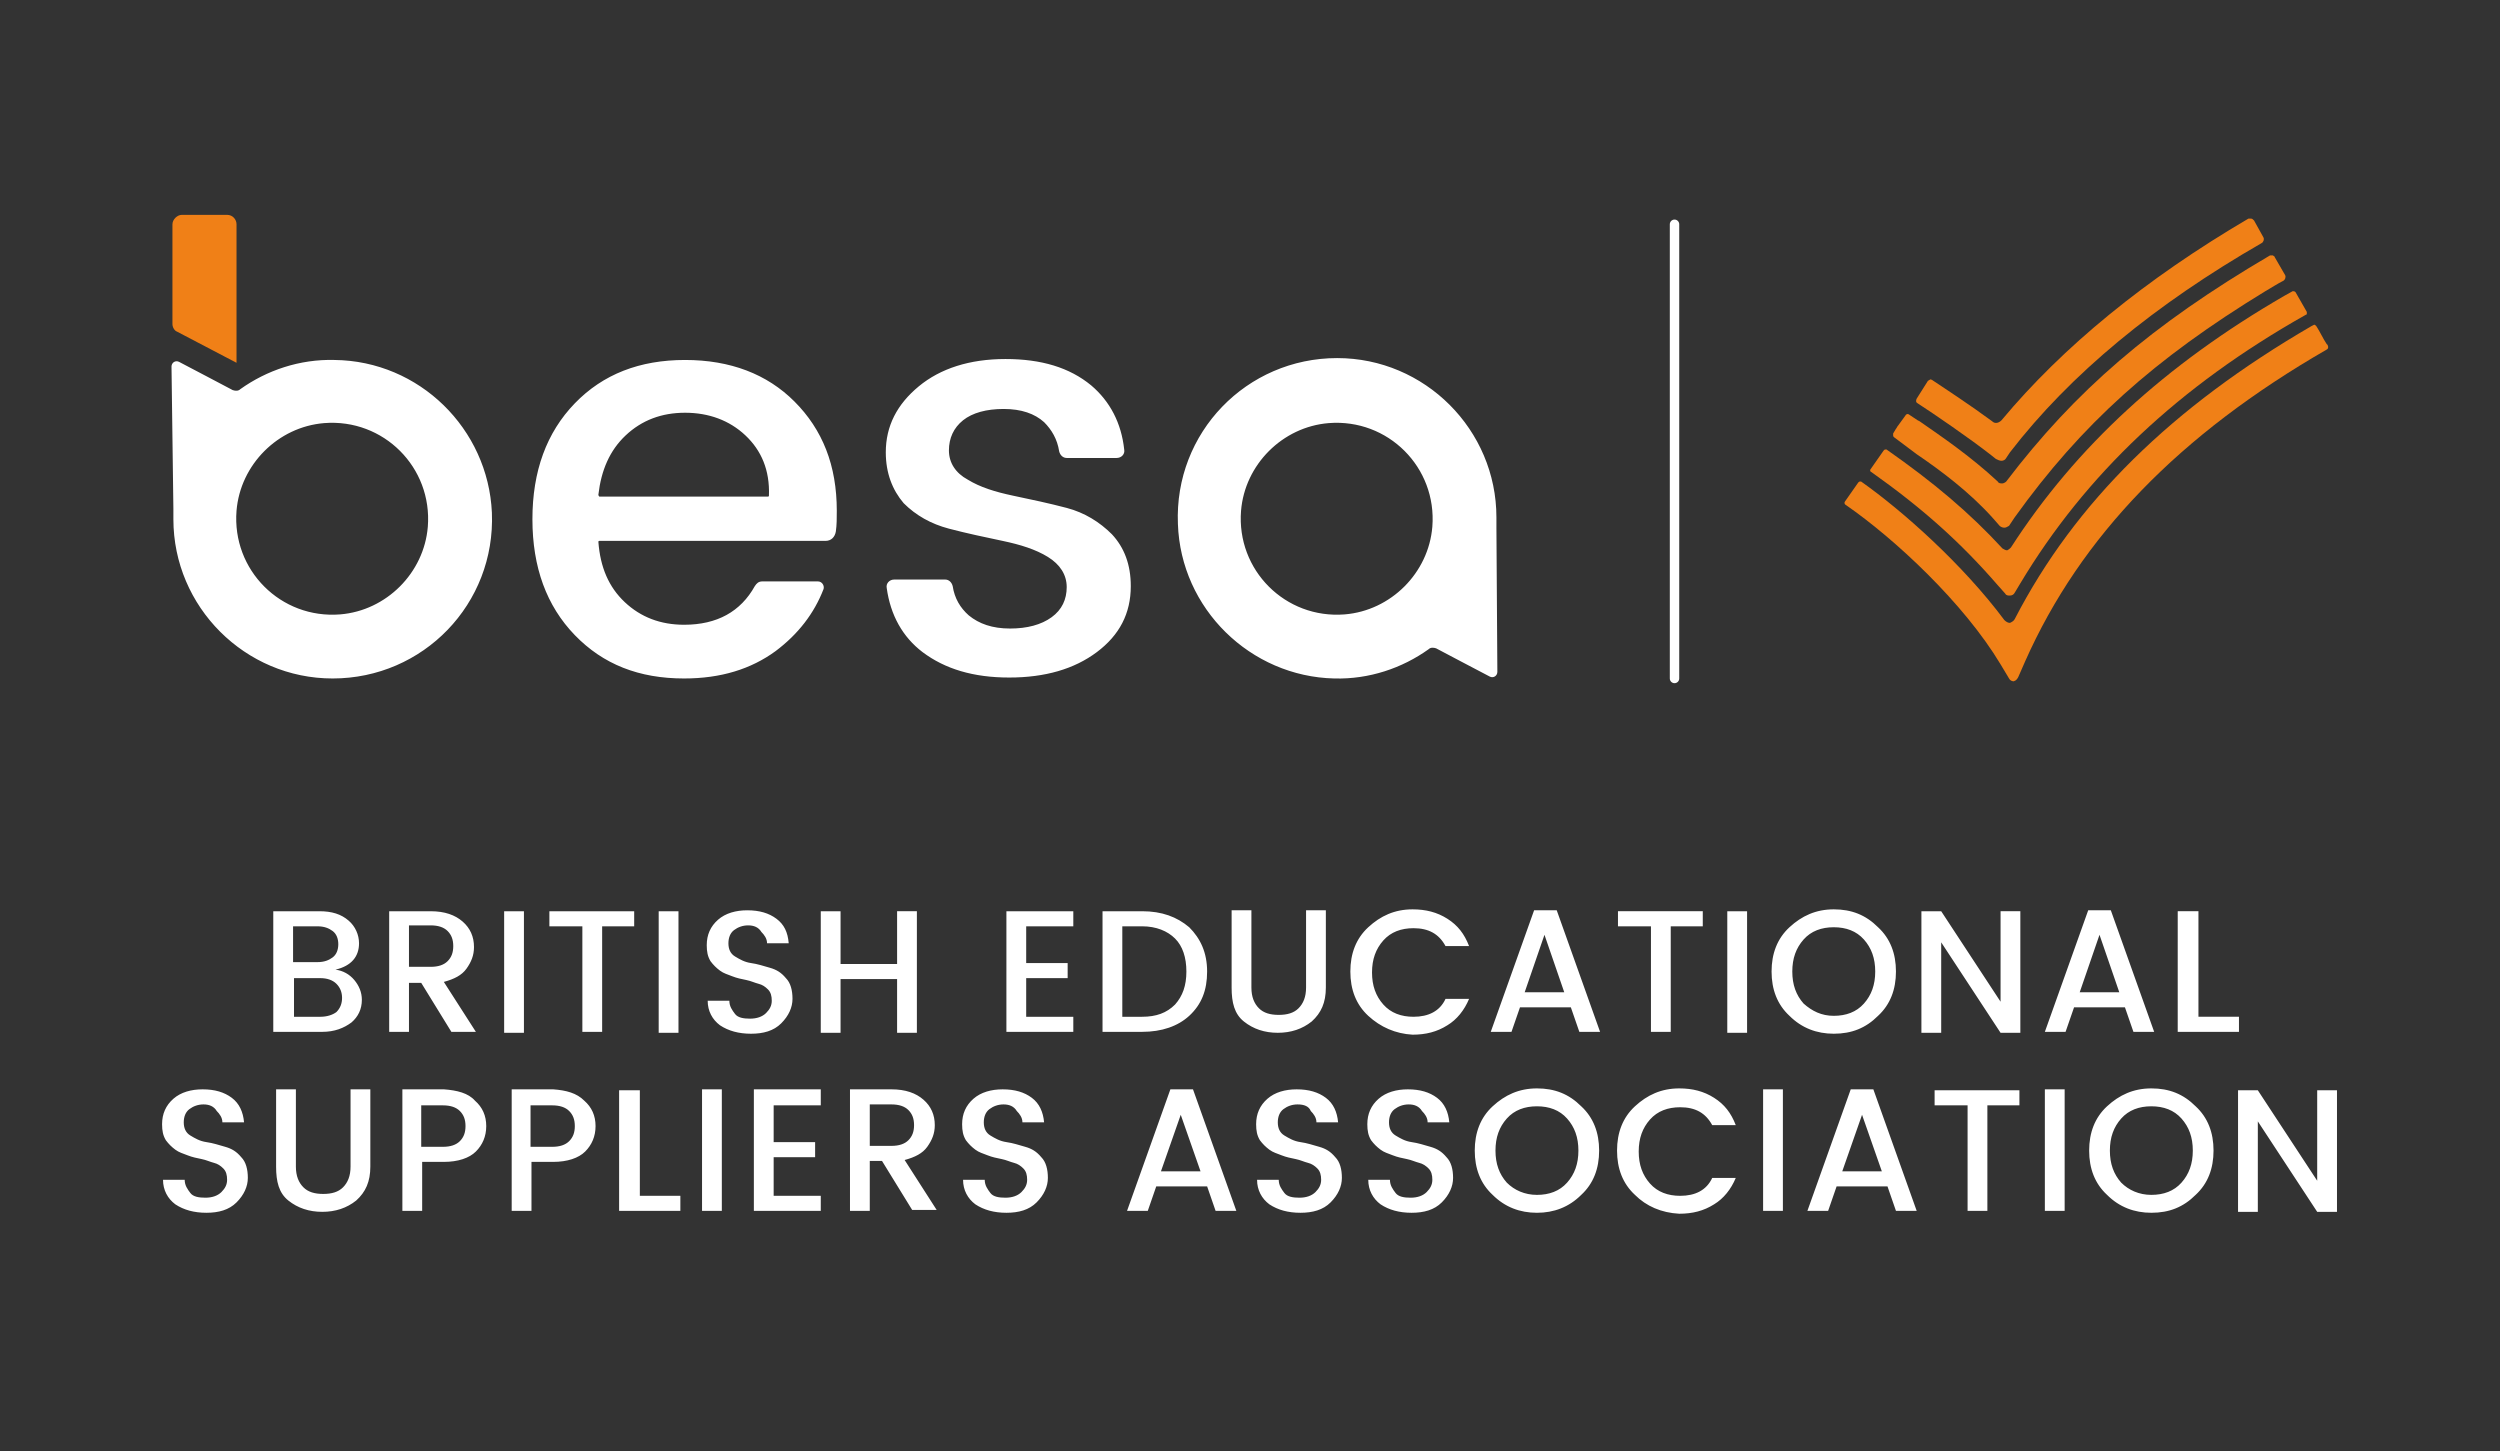<svg id="Layer_1" xmlns="http://www.w3.org/2000/svg" viewBox="0 0 265.3 154"><rect x="0" y="0" width="265.3" height="154" fill="#333333" stroke="none"/><style>.st0{fill:#fff}.st1{fill:none;stroke:#fff;stroke-linecap:round;stroke-linejoin:round;stroke-miterlimit:10}.st2{fill:#f08017}</style><title>besa_logos_white_cmyk</title><path class="st0" d="M29 96.7h4.9c1.3 0 2.3.3 3.1 1 .7.6 1.1 1.5 1.1 2.4 0 1.4-.8 2.4-2.5 2.8.8.1 1.5.5 2 1.1.5.6.8 1.3.8 2.1 0 1-.4 1.8-1.1 2.4-.8.6-1.8 1-3.1 1H29V96.7zm2.1 1.6v3.8h2.6c.7 0 1.2-.2 1.6-.5.4-.3.6-.8.6-1.4 0-.6-.2-1.1-.6-1.4-.4-.3-.9-.5-1.6-.5h-2.6zm0 9.6H34c.7 0 1.3-.2 1.7-.5.4-.4.6-.9.6-1.5s-.2-1.1-.6-1.5c-.4-.4-1-.6-1.7-.6h-2.8v4.1zm12.3-3.6v5.2h-2.1V96.7h4.4c1.5 0 2.6.4 3.4 1.1.8.7 1.2 1.6 1.2 2.7 0 .9-.3 1.6-.8 2.3-.5.7-1.3 1.1-2.4 1.4l3.4 5.3h-2.6l-3.2-5.2h-1.3zm0-6v4.3h2.3c.8 0 1.4-.2 1.8-.6.4-.4.6-.9.6-1.6 0-.7-.2-1.2-.6-1.6-.4-.4-1-.6-1.8-.6h-2.3zm10.1 11.2V96.7h2.1v12.9h-2.1zm4.8-11.2v-1.6h9v1.6h-3.4v11.2h-2.1V98.3h-3.5zm11.6 11.2V96.7H72v12.9h-2.1zm9.5-11.3c-.6 0-1.1.2-1.5.5-.4.3-.6.8-.6 1.4s.2 1.1.7 1.4c.5.3 1 .6 1.7.7.7.1 1.3.3 2 .5s1.2.5 1.7 1.1c.5.5.7 1.3.7 2.2 0 .9-.4 1.8-1.2 2.6s-1.9 1.1-3.2 1.1c-1.3 0-2.4-.3-3.3-.9-.8-.6-1.3-1.5-1.3-2.6h2.3c0 .6.3 1 .6 1.4s.9.5 1.6.5 1.3-.2 1.7-.6c.4-.4.6-.8.6-1.3s-.1-.9-.4-1.2c-.3-.3-.6-.5-1-.6-.4-.1-.8-.3-1.3-.4-.5-.1-1-.2-1.5-.4s-.9-.3-1.3-.6-.7-.6-1-1c-.3-.5-.4-1-.4-1.7 0-1.1.4-2 1.2-2.7.8-.7 1.9-1 3.1-1 1.3 0 2.3.3 3.1.9.8.6 1.2 1.4 1.3 2.6h-2.3c0-.5-.3-.9-.6-1.2-.3-.5-.8-.7-1.4-.7zm15.8-1.5h2.1v12.9h-2.1v-5.7h-6v5.7h-2.1V96.7h2.1v5.6h6v-5.6zm18.7 0v1.6h-5v3.9h4.4v1.6h-4.4v4.1h5v1.6h-7.1V96.7h7.1zm7.3 0c2.1 0 3.7.6 5 1.7 1.2 1.2 1.9 2.7 1.9 4.7s-.6 3.5-1.9 4.7c-1.2 1.1-2.9 1.7-5 1.7H117V96.7h4.2zm-2.1 11.2h2.1c1.5 0 2.6-.4 3.5-1.3.8-.9 1.2-2 1.2-3.5s-.4-2.7-1.2-3.5-2-1.3-3.5-1.3h-2.1v9.6zm11.6-3.1v-8.2h2.1v8.2c0 1 .3 1.7.8 2.2.5.5 1.2.7 2.1.7s1.6-.2 2.1-.7c.5-.5.8-1.2.8-2.2v-8.2h2.1v8.2c0 1.6-.5 2.7-1.5 3.6-1 .8-2.2 1.2-3.6 1.2s-2.6-.4-3.6-1.2-1.3-2-1.3-3.6zm14.5 3c-1.3-1.2-1.9-2.8-1.9-4.7s.6-3.5 1.9-4.7c1.3-1.2 2.8-1.9 4.7-1.9 1.4 0 2.6.3 3.7 1s1.8 1.6 2.3 2.9h-2.5c-.7-1.3-1.8-1.9-3.4-1.9-1.3 0-2.4.4-3.2 1.3-.8.9-1.2 2-1.2 3.4s.4 2.5 1.2 3.4 1.9 1.3 3.2 1.3c1.6 0 2.8-.6 3.4-1.9h2.5c-.5 1.2-1.3 2.2-2.3 2.8-1.1.7-2.3 1-3.7 1-1.8-.1-3.4-.8-4.7-2zm22.4 1.7l-.9-2.6h-5.4l-.9 2.6h-2.2l4.6-12.9h2.4l4.6 12.9h-2.2zm-5.8-4.2h4.2l-2.1-6.1-2.1 6.1zm9.9-7v-1.6h9v1.6h-3.4v11.2h-2.1V98.3h-3.5zm11.6 11.2V96.7h2.1v12.9h-2.1zm11.3.2c-1.8 0-3.4-.6-4.7-1.9-1.3-1.2-1.9-2.8-1.9-4.7s.6-3.5 1.9-4.7c1.3-1.2 2.8-1.9 4.7-1.9s3.4.6 4.7 1.9c1.3 1.2 1.9 2.8 1.9 4.7s-.6 3.5-1.9 4.7c-1.3 1.3-2.8 1.9-4.7 1.9zm0-1.9c1.3 0 2.4-.4 3.2-1.3.8-.9 1.2-2 1.2-3.4s-.4-2.5-1.2-3.4c-.8-.9-1.9-1.3-3.2-1.3s-2.4.4-3.2 1.3c-.8.9-1.2 2-1.2 3.4s.4 2.5 1.2 3.4c.9.8 1.9 1.3 3.2 1.3zm17.7-11.1h2.1v12.9h-2.1L206 100v9.6h-2.1V96.7h2.1l6.3 9.6v-9.6zm14.1 12.8l-.9-2.6h-5.4l-.9 2.6H217l4.6-12.9h2.4l4.6 12.9h-2.2zm-5.7-4.2h4.2l-2.1-6.1-2.1 6.1zm10.5-8.6h2.1v11.2h4.3v1.6h-6.5V96.7zM21.6 117.2c-.6 0-1.1.2-1.5.5-.4.3-.6.8-.6 1.4s.2 1.1.7 1.4c.5.3 1 .6 1.7.7.7.1 1.3.3 2 .5s1.2.5 1.7 1.1c.5.5.7 1.3.7 2.2 0 .9-.4 1.8-1.2 2.6s-1.9 1.1-3.2 1.1c-1.3 0-2.4-.3-3.3-.9-.8-.6-1.3-1.5-1.3-2.6h2.3c0 .6.3 1 .6 1.4s.9.5 1.6.5 1.3-.2 1.7-.6c.4-.4.6-.8.6-1.3s-.1-.9-.4-1.2c-.3-.3-.6-.5-1-.6-.4-.1-.8-.3-1.3-.4-.5-.1-1-.2-1.5-.4s-.9-.3-1.3-.6-.7-.6-1-1c-.3-.5-.4-1-.4-1.7 0-1.1.4-2 1.2-2.7.8-.7 1.9-1 3.1-1 1.3 0 2.3.3 3.1.9.8.6 1.2 1.5 1.3 2.6h-2.3c0-.5-.3-.9-.6-1.2-.3-.5-.8-.7-1.4-.7zm7.7 6.6v-8.2h2.1v8.2c0 1 .3 1.7.8 2.2.5.5 1.2.7 2.1.7s1.6-.2 2.1-.7c.5-.5.8-1.2.8-2.2v-8.2h2.1v8.2c0 1.6-.5 2.7-1.5 3.6-1 .8-2.2 1.2-3.6 1.2s-2.6-.4-3.6-1.2-1.3-2-1.3-3.6zm21.1-7c.8.7 1.2 1.6 1.2 2.7s-.4 2-1.1 2.7c-.7.7-1.9 1.1-3.4 1.1h-2.3v5.2h-2.1v-12.9h4.4c1.4.1 2.6.4 3.3 1.2zm-5.7 4.9H47c.8 0 1.4-.2 1.8-.6.4-.4.6-.9.6-1.6s-.2-1.2-.6-1.6c-.4-.4-1-.6-1.8-.6h-2.3v4.4zm17.3-4.9c.8.7 1.2 1.6 1.2 2.7s-.4 2-1.1 2.7c-.7.7-1.9 1.1-3.4 1.1h-2.3v5.2h-2.1v-12.9h4.4c1.4.1 2.5.4 3.3 1.2zm-5.7 4.9h2.3c.8 0 1.4-.2 1.8-.6.4-.4.6-.9.6-1.6s-.2-1.2-.6-1.6c-.4-.4-1-.6-1.8-.6h-2.3v4.4zm9.5-6h2.1v11.2h4.3v1.6h-6.5v-12.8zm8.7 12.8v-12.9h2.1v12.9h-2.1zm12.6-12.8v1.6h-5v3.9h4.4v1.6h-4.4v4.1h5v1.6H80v-12.9h7.1zm5.2 7.6v5.2h-2.1v-12.9h4.4c1.5 0 2.6.4 3.4 1.1s1.2 1.6 1.2 2.7c0 .9-.3 1.6-.8 2.3-.5.7-1.3 1.1-2.4 1.4l3.4 5.3h-2.6l-3.2-5.2h-1.3zm0-6v4.3h2.3c.8 0 1.4-.2 1.8-.6.4-.4.6-.9.6-1.6s-.2-1.2-.6-1.6c-.4-.4-1-.6-1.8-.6h-2.3zm14.2-.1c-.6 0-1.1.2-1.5.5-.4.3-.6.8-.6 1.4s.2 1.1.7 1.4c.5.3 1 .6 1.7.7.7.1 1.3.3 2 .5s1.2.5 1.7 1.1c.5.5.7 1.3.7 2.2 0 .9-.4 1.8-1.2 2.6s-1.9 1.1-3.2 1.1c-1.3 0-2.4-.3-3.3-.9-.8-.6-1.3-1.5-1.3-2.6h2.3c0 .6.3 1 .6 1.4s.9.5 1.6.5 1.3-.2 1.7-.6c.4-.4.6-.8.6-1.3s-.1-.9-.4-1.2c-.3-.3-.6-.5-1-.6-.4-.1-.8-.3-1.3-.4-.5-.1-1-.2-1.5-.4s-.9-.3-1.3-.6-.7-.6-1-1c-.3-.5-.4-1-.4-1.7 0-1.1.4-2 1.2-2.7.8-.7 1.9-1 3.1-1 1.3 0 2.3.3 3.1.9.8.6 1.2 1.5 1.3 2.6h-2.3c0-.5-.3-.9-.6-1.2-.3-.5-.8-.7-1.4-.7zm22.5 11.3l-.9-2.6h-5.4l-.9 2.6h-2.2l4.6-12.9h2.4l4.6 12.9H129zm-5.8-4.2h4.2l-2.1-6-2.1 6zm14.5-7.1c-.6 0-1.1.2-1.5.5-.4.3-.6.8-.6 1.4s.2 1.1.7 1.4c.5.3 1 .6 1.7.7.7.1 1.3.3 2 .5s1.2.5 1.7 1.1c.5.5.7 1.3.7 2.2 0 .9-.4 1.8-1.2 2.6s-1.9 1.1-3.2 1.1c-1.3 0-2.4-.3-3.3-.9-.8-.6-1.3-1.5-1.3-2.6h2.3c0 .6.3 1 .6 1.4s.9.5 1.6.5 1.3-.2 1.7-.6c.4-.4.6-.8.6-1.3s-.1-.9-.4-1.2c-.3-.3-.6-.5-1-.6-.4-.1-.8-.3-1.3-.4-.5-.1-1-.2-1.5-.4s-.9-.3-1.3-.6-.7-.6-1-1c-.3-.5-.4-1-.4-1.7 0-1.1.4-2 1.2-2.7.8-.7 1.9-1 3.1-1 1.3 0 2.3.3 3.1.9.8.6 1.2 1.5 1.3 2.6h-2.3c0-.5-.3-.9-.6-1.2-.2-.5-.7-.7-1.4-.7zm11.8 0c-.6 0-1.1.2-1.5.5-.4.3-.6.8-.6 1.4s.2 1.1.7 1.4c.5.3 1 .6 1.7.7.7.1 1.3.3 2 .5s1.2.5 1.7 1.1c.5.5.7 1.3.7 2.2 0 .9-.4 1.8-1.2 2.6s-1.9 1.1-3.2 1.1c-1.3 0-2.4-.3-3.3-.9-.8-.6-1.3-1.5-1.3-2.6h2.3c0 .6.3 1 .6 1.4s.9.5 1.6.5 1.3-.2 1.7-.6c.4-.4.6-.8.6-1.3s-.1-.9-.4-1.2c-.3-.3-.6-.5-1-.6-.4-.1-.8-.3-1.3-.4-.5-.1-1-.2-1.5-.4s-.9-.3-1.3-.6-.7-.6-1-1c-.3-.5-.4-1-.4-1.7 0-1.1.4-2 1.2-2.7.8-.7 1.9-1 3.1-1 1.3 0 2.3.3 3.1.9.8.6 1.2 1.5 1.3 2.6h-2.3c0-.5-.3-.9-.6-1.2-.3-.5-.8-.7-1.4-.7zm13.6 11.5c-1.8 0-3.4-.6-4.7-1.9-1.3-1.2-1.9-2.8-1.9-4.7s.6-3.5 1.9-4.7 2.8-1.9 4.7-1.9 3.4.6 4.7 1.9c1.3 1.2 1.9 2.8 1.9 4.7s-.6 3.5-1.9 4.7c-1.3 1.3-2.9 1.9-4.7 1.9zm0-1.9c1.3 0 2.4-.4 3.2-1.3.8-.9 1.2-2 1.2-3.4s-.4-2.5-1.2-3.4c-.8-.9-1.9-1.3-3.2-1.3s-2.4.4-3.2 1.3c-.8.9-1.2 2-1.2 3.4s.4 2.5 1.2 3.4c.8.8 1.9 1.3 3.2 1.3zm10.4 0c-1.3-1.2-1.9-2.8-1.9-4.7s.6-3.5 1.9-4.7 2.8-1.9 4.7-1.9c1.4 0 2.6.3 3.7 1s1.8 1.6 2.3 2.9h-2.5c-.7-1.3-1.8-1.9-3.4-1.9-1.3 0-2.4.4-3.2 1.3-.8.9-1.2 2-1.2 3.4s.4 2.5 1.2 3.4 1.9 1.3 3.2 1.3c1.6 0 2.8-.6 3.4-1.9h2.5c-.5 1.2-1.3 2.2-2.3 2.8-1.1.7-2.3 1-3.7 1-1.9-.1-3.5-.8-4.7-2zm13.6 1.7v-12.9h2.1v12.9h-2.1zm14.1 0l-.9-2.6h-5.4l-.9 2.6h-2.2l4.6-12.9h2.4l4.6 12.9h-2.2zm-5.7-4.2h4.2l-2.1-6-2.1 6zm9.8-7v-1.6h9v1.6h-3.4v11.2h-2.1v-11.2h-3.5zm11.7 11.2v-12.9h2.1v12.9H217zm11.3.2c-1.8 0-3.4-.6-4.7-1.9-1.3-1.2-1.9-2.8-1.9-4.7s.6-3.5 1.9-4.7 2.8-1.9 4.7-1.9 3.4.6 4.7 1.9c1.3 1.2 1.9 2.8 1.9 4.7s-.6 3.5-1.9 4.7c-1.3 1.3-2.8 1.9-4.7 1.9zm0-1.9c1.3 0 2.4-.4 3.2-1.3.8-.9 1.2-2 1.2-3.4s-.4-2.5-1.2-3.4c-.8-.9-1.9-1.3-3.2-1.3s-2.4.4-3.2 1.3c-.8.9-1.2 2-1.2 3.4s.4 2.5 1.2 3.4c.8.8 1.9 1.3 3.2 1.3zm17.6-11.1h2.1v12.9h-2.1l-6.3-9.6v9.6h-2.1v-12.9h2.1l6.3 9.6v-9.6z"/><path class="st1" d="M177.7 72V23.8"/><path class="st0" d="M72.6 72c-4.8 0-8.6-1.5-11.6-4.6-3-3.1-4.5-7.2-4.5-12.3S58 45.9 61 42.8c3-3.1 6.9-4.6 11.7-4.6 4.8 0 8.7 1.5 11.6 4.4 3 3 4.5 6.8 4.5 11.6 0 .8 0 1.5-.1 2.2-.1.6-.5 1-1.1 1h-24c-.1 0-.1.1-.1.1.2 2.7 1.1 4.8 2.8 6.4 1.7 1.6 3.8 2.4 6.3 2.4 3.5 0 6-1.4 7.5-4.1.2-.3.4-.5.8-.5h5.9c.4 0 .7.4.6.8-1 2.6-2.7 4.8-5.1 6.6-2.6 1.9-5.8 2.9-9.7 2.9zm6.5-25.8c-1.7-1.6-3.9-2.4-6.4-2.4-2.5 0-4.6.8-6.3 2.4-1.7 1.6-2.6 3.7-2.9 6.3 0 .1.1.2.1.2h17.9c.1 0 .1-.1.1-.1.1-2.7-.8-4.8-2.5-6.4zM94 48c0-2.8 1.2-5.1 3.5-7 2.3-1.9 5.4-2.9 9.2-2.9 3.8 0 6.8.9 9.1 2.8 2 1.7 3.2 4 3.5 6.8.1.5-.3.9-.8.9h-5.3c-.4 0-.7-.3-.8-.7-.2-1.3-.8-2.3-1.6-3.1-1-.9-2.4-1.4-4.3-1.4-1.8 0-3.3.4-4.3 1.2-1 .8-1.5 1.9-1.5 3.2 0 1.3.7 2.4 2 3.1 1.3.8 2.9 1.3 4.8 1.7 1.9.4 3.8.8 5.7 1.3 1.9.5 3.5 1.5 4.8 2.8 1.3 1.4 2 3.2 2 5.5 0 2.9-1.2 5.2-3.6 7-2.4 1.8-5.5 2.7-9.3 2.7-3.8 0-6.8-.9-9.2-2.7-2.1-1.6-3.4-3.9-3.8-6.8-.1-.5.3-.9.8-.9h5.4c.4 0 .7.3.8.7.2 1.3.8 2.3 1.7 3.1 1.1.9 2.5 1.4 4.4 1.4 1.8 0 3.3-.4 4.4-1.2 1.1-.8 1.6-1.9 1.6-3.2 0-1.3-.7-2.4-2-3.2-1.3-.8-2.9-1.3-4.8-1.7-1.9-.4-3.8-.8-5.7-1.3-1.9-.5-3.5-1.4-4.8-2.7C94.7 52 94 50.2 94 48zm47.6 24c3.7.1 7.2-1.1 10-3.1.2-.2.5-.2.8-.1 1.1.6 4.2 2.2 5.7 3 .4.2.8-.1.8-.5l-.1-15.3v-1.1c0-9.3-7.6-16.9-16.9-16.9-9.6 0-17.3 7.9-16.9 17.6.3 9 7.7 16.2 16.6 16.4zm-.6-27.1c6.3-.5 11.5 4.7 11 11-.4 4.9-4.4 8.9-9.3 9.3-6.3.5-11.5-4.7-11-11 .4-4.9 4.4-8.9 9.3-9.3zM35.5 38.2c-3.7-.1-7.2 1.1-10 3.1-.2.2-.5.2-.8.1-1.1-.6-4.2-2.2-5.7-3-.4-.2-.8.1-.8.5l.2 15.1v1.1C18.4 64.4 26 72 35.3 72c9.6 0 17.3-7.9 16.9-17.6-.4-8.9-7.7-16.1-16.7-16.2zm.6 27c-6.3.5-11.5-4.7-11-11 .4-4.9 4.4-8.9 9.3-9.3 6.3-.5 11.5 4.7 11 11-.4 4.9-4.4 8.9-9.3 9.3z"/><path class="st2" d="M18.3 23.8v10.6c0 .3.2.7.5.8l6.3 3.3V23.8c0-.5-.4-1-1-1h-4.8c-.5 0-1 .5-1 1zM212 62.1l.8.9c.1.2.3.2.5.2s.4-.1.5-.3l.6-1c6.9-11.5 16.8-20.9 30.3-28.5.1 0 .1-.1.1-.1v-.2l-1.2-2.1c-.1-.1-.2-.1-.3-.1l-.9.5c-12.6 7.3-22.1 16-29 26.7-.1.1-.2.2-.4.3-.2 0-.3-.1-.5-.2-3.5-3.8-7.3-7-12.3-10.5h-.1c-.1 0-.1 0-.2.1l-1.4 2c-.1.1 0 .3.1.3 5.5 3.9 9.5 7.5 13.4 12z"/><path class="st2" d="M203.4 48.2c2.5 1.7 5.6 4 8.1 6.8l.7.8c.1.1.3.2.5.2s.3-.1.5-.2l.6-.9c7.1-9.9 14.8-16.8 26.6-24 .7-.4 1.3-.8 1.9-1.1.2-.1.3-.4.2-.6l-1.1-1.9c0-.1-.1-.1-.2-.2h-.3c-12.6 7.4-20.7 14.4-28 24-.1.1-.3.2-.4.2-.2 0-.4 0-.5-.2-2.9-2.7-6-4.8-8.3-6.4l-.2-.1-.9-.6c-.1-.1-.3-.1-.4.1l-.8 1.1c-.1.1-.1.2-.2.3-.1.2-.2.3-.3.5v.2c0 .1 0 .1.1.2l2.4 1.8z"/><path class="st2" d="M214.2 71.8l.7-1.6c5.9-13.3 16.4-24.1 32-33.1.2-.1.2-.3.1-.5l-.1-.1c-.4-.6-.7-1.3-1.1-1.9-.1-.1-.2-.2-.3-.1l-.2.1c-14.8 8.6-25.1 18.7-31.5 31.1-.1.2-.3.3-.5.4-.2 0-.4-.1-.6-.3-4.4-5.9-10.8-11.6-15.2-14.7h-.1c-.1 0-.1 0-.2.1l-1.4 2c-.1.1-.1.3.1.4 5.2 3.6 12.5 10.4 16.4 16.9l.9 1.5c.1.2.3.3.5.3.3-.1.4-.3.5-.5z"/><path class="st2" d="M212.4 44.6c-.3.3-.7.4-1 .1-2.3-1.7-5.2-3.6-6.4-4.4-.1 0-.1-.1-.2 0-.1 0-.1.1-.2.1l-1.2 1.9c-.1.2-.1.4.1.5 1.7 1.1 5.5 3.7 7.8 5.5l.5.4c.2.1.4.2.6.2.2 0 .4-.1.5-.3l.4-.6c6.4-8.3 15.4-15.7 26.7-22.2.2-.1.3-.4.2-.6l-1-1.8c-.1-.1-.2-.2-.3-.2h-.3c-10.9 6.4-19.7 13.6-26.2 21.4z"/></svg>